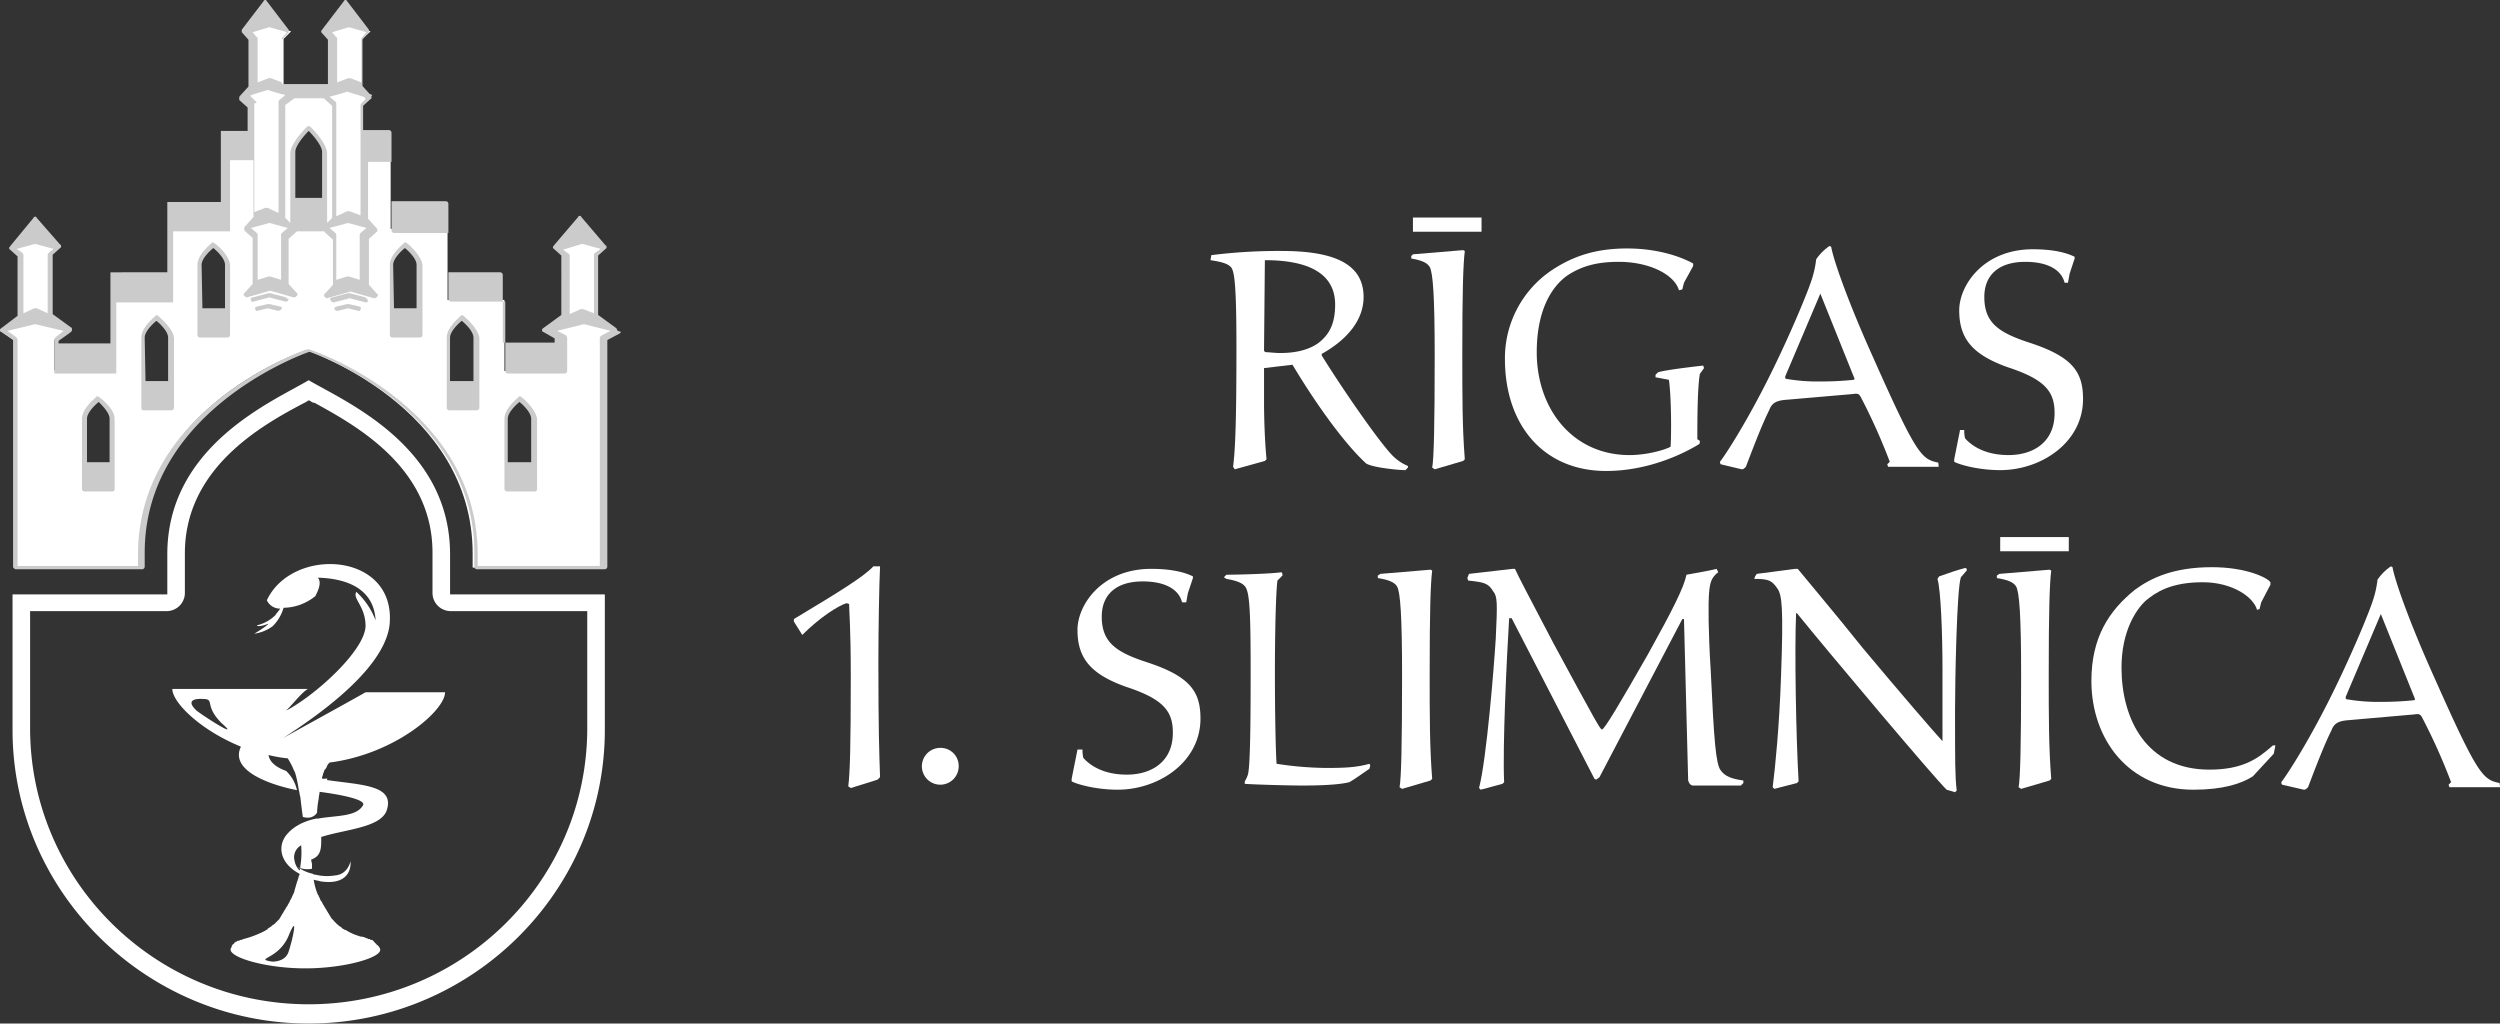 <svg xmlns="http://www.w3.org/2000/svg" width="769.521" height="315.05" viewBox="0 0 769.521 315.05"><rect x="0" y="0" width="769.521" height="315.05" fill="#333333" stroke="none"/><g transform="translate(-3286.6 -1959)"><g transform="translate(3286.6 1959)"><path d="M122.517,45.427h8.755V29.977l2.317-2.317-6.695-2.06-6.7,2.06,2.318,2.317Z" transform="translate(-43.981 -18.004)" fill="#fff"/><path d="M95.09,75.7h8.5V55.877l3.09-2.575L99.21,51.5,92,53.3l3.09,2.575Z" transform="translate(-88.395 22.788)" fill="#fff"/><path d="M131.76,45.427h8.755V29.977l2.575-2.317-6.695-2.06L129.7,27.66l2.06,2.317Z" transform="translate(-29.018 -18.004)" fill="#fff"/><path d="M160.132,75.7h8.755V55.877l3.09-2.575-7.21-1.8L157.3,53.3l2.832,2.575Z" transform="translate(14.452 22.788)" fill="#fff"/><path d="M254.727,139.032v10.042h-8.5V134.912c0-2.832,4.12-6.18,4.12-6.18s4.12,3.347,4.12,6.18l.258,4.12ZM236.7,113.8V123.84h-8.5V109.677c0-2.832,4.12-6.18,4.12-6.18s4.12,3.347,4.12,6.18v4.12h.258ZM219.449,91.652v10.042h-8.5V87.532c0-2.832,4.12-6.18,4.12-6.18s4.12,3.347,4.12,6.18l.258,4.12Zm-29.1-33.99V67.7h-9.527V52.77c0-2.832,4.892-7.467,4.892-7.467s4.892,4.892,4.892,7.467l-.258,4.892Zm-30.127,33.99v10.042h-8.5V87.532c0-2.832,4.12-6.18,4.12-6.18s4.12,3.347,4.12,6.18v4.12ZM142.715,113.8V123.84h-8.5V109.677c0-2.832,4.12-6.18,4.12-6.18s4.12,3.347,4.12,6.18v4.12ZM124.69,139.032v10.042h-8.5V134.912c0-2.832,4.12-6.18,4.12-6.18s4.12,3.347,4.12,6.18v4.12ZM269.662,105.3,259.1,107.875l4.12,2.317v10.042h-17.51V98.347H228.2V76.46h-17.51V54.572h-8.5V37.835l2.833-2.575-7.467-2.06L190.867,35H179.795L173.1,33.2l-7.467,2.06,2.832,2.575v16.48H159.71V76.2H142.2V98.09H124.69v21.887H107.18v-9.27l4.12-2.832L101,105.3l-10.3,2.575,3.862,2.832v70.04h38.882v-4.377c0-45.577,51.242-62.572,51.242-62.572s51.242,17.252,51.242,62.572v4.377h39.4V110.192l4.12-2.317-9.785-2.575Z" transform="translate(-90.443 -6.034)" fill="#fff"/><path d="M269.819,97.711l5.665,1.545-1.8,1.287a.946.946,0,0,0-.258.772v17.767l-3.347-1.287H269.3l-3.347,1.545V101.573a.946.946,0,0,0-.258-.772l-1.8-1.287Zm-80.34-14.162H181.5V69.386c0-1.8,2.575-4.892,4.12-6.437,1.545,1.545,4.12,4.635,4.12,6.437V83.549Zm-8.24-30.642h9.012l2.575,2.317v34.5l-1.545,1.545V69.9c0-3.09-4.377-7.467-5.15-8.24a.783.783,0,0,0-1.03,0c-.515.515-5.15,5.15-5.15,8.24V91.273l-1.545-1.545V54.966l2.832-2.06Zm-3.862,41.457a.946.946,0,0,0-.257.773v13.647l-3.348-1.03h-.515l-3.348,1.03V95.136a.946.946,0,0,0-.257-.773l-1.8-1.545,5.665-1.545,5.665,1.545Zm24.2,0a.946.946,0,0,0-.258.773v13.647l-3.348-1.03h-.515l-3.348,1.03V95.136a.946.946,0,0,0-.258-.773l-1.8-1.545,5.665-1.545,5.665,1.545-1.8,1.545Zm1.545-41.2-.773.772-.515.515a.946.946,0,0,0-.258.772V88.956l-3.348-1.287h-.772l-3.348,1.545v-34.5a.946.946,0,0,0-.258-.772l-1.545-1.287-.258-.257,2.06-.515,2.575-.772.773-.257.772.257,2.575.772.773.257.772.257.515.257.258.515Zm-5.15-22.145,5.408,1.545L202.1,34.109c-.258.257-.258.257-.258.515v13.39l-3.347-1.287h-.773l-3.348,1.287V34.624c0-.257,0-.515-.258-.515l-1.287-1.545,5.15-1.545Zm-24.462,0,5.407,1.545-1.288,1.545c-.258.257-.258.257-.258.515v13.39l-3.347-1.287h-.773l-3.347,1.287V34.624c0-.257,0-.515-.258-.515l-1.288-1.545,5.15-1.545Zm-4.12,22.917-.515-.515-.772-.772-.515-.515.515-.257.772-.257.772-.257,2.575-.772.772-.257.772.257,2.575.772,2.06.515-.258.257L176.6,53.421a.946.946,0,0,0-.258.772v33.99L173,86.638h-.773l-3.347,1.287V54.451c.772,0,.772-.257.515-.515m-67.98,43.775,5.665,1.545-1.545,1.287a.946.946,0,0,0-.257.773v17.767l-3.348-1.545h-.773l-3.347,1.545V101.316a.946.946,0,0,0-.257-.773l-1.8-1.287,5.665-1.545Zm173.812,29.1v70.04H237.632v-3.6c0-45.577-51.242-63.087-52.015-63.087H185.1c-.515.257-52.015,17.767-52.015,63.087v3.6H96.007V127.323c0-.257-.257-.515-.257-.772l-2.832-2.06,8.5-2.06,8.755,2.06-2.575,2.06a.946.946,0,0,0-.258.772v10.3h19.055V115.736H143.9V93.848h17.51V71.961h7.21v17.51L166.047,92.3a.9.9,0,0,0-.258.515v.772l2.575,2.317v14.162L165.79,112.9c-.258.257-.258.772,0,.772.258.258.515.515.773.515l7.21-2.06,7.21,2.06h.257c.258,0,.515-.257.773-.515s.257-.772,0-.772l-2.575-2.832v-13.9l2.575-2.317h8.5v.257l2.575,2.317v13.9l-2.575,2.832c-.258.258-.258.773,0,.773.258.257.515.515.772.515l7.21-2.06,7.21,2.06h.258c.258,0,.515-.258.772-.515s.258-.773,0-.773l-2.575-2.832V96.166l2.575-2.317v-.515c0-.257,0-.257-.258-.515L203.9,89.986V72.476h7.21V93.591a.822.822,0,0,0,.772.772h16.737v20.342a.822.822,0,0,0,.772.772h16.737v21.372a.822.822,0,0,0,.772.773h17.51a.822.822,0,0,0,.772-.773v-10.3c0-.258-.258-.515-.515-.773l-2.575-1.287,8.24-2.06,8.24,2.06L276,125.778c-.773.515-.773.773-.773,1.03m5.407-2.575a.8.8,0,0,1-.258-.515l-5.665-4.12V101.316L277.287,99v-.515a.252.252,0,0,0-.258-.257l-7.467-8.755a.536.536,0,0,0-1.03,0l-7.467,8.755a.252.252,0,0,1-.258.257V99l2.575,2.318V119.6l-5.665,4.12-.258.257v.515a.252.252,0,0,0,.258.257l3.6,2.06V128.1H245.357V107.238a.822.822,0,0,0-.773-.773H228.62V85.351a.822.822,0,0,0-.773-.772H211.11V63.464a.822.822,0,0,0-.772-.772h-7.982V55.224l2.575-2.317v-.515c0-.257,0-.257-.258-.515L202.1,49.044V34.881l2.06-2.317v-.772l-6.7-8.755a.536.536,0,0,0-1.03,0l-6.695,8.755a.252.252,0,0,1-.258.257v.515l2.06,2.317V48.529H177.377V34.881l2.06-2.317v-.772l-6.695-8.755a.536.536,0,0,0-1.03,0l-6.695,8.755v.772l2.06,2.317V49.3L164.5,52.134a.9.9,0,0,0-.258.515v.772l2.575,2.317v7.21h-8.24V84.836H142.1v21.63H124.59v21.887H108.625v-.772l3.6-2.575.257-.257.257-.257v-.772a.252.252,0,0,0-.257-.258l-5.665-4.12V101.058l2.575-2.317v-.515a.252.252,0,0,0-.257-.258l-7.21-8.24a.536.536,0,0,0-1.03,0l-7.21,8.755a.252.252,0,0,1-.257.258v.515l2.575,2.317v18.282l-5.407,4.12v.515a.252.252,0,0,0,.257.257l3.862,2.575v69.782a.822.822,0,0,0,.773.773h38.882a.822.822,0,0,0,.772-.773v-4.377c0-42.745,46.865-60.512,50.727-61.8,3.862,1.287,50.727,19.055,50.727,61.8v4.377a.822.822,0,0,0,.773.773h39.4a.822.822,0,0,0,.773-.773V127.323l3.862-2.06.258-.258v-.257c-1.03-.257-1.03-.257-1.03-.515Z" transform="translate(-90.6 -22.65)" fill="#cbcbcb"/><path d="M101.945,76.913c0-1.8,2.318-4.12,3.605-5.15,1.03,1.03,3.347,3.347,3.347,5.15V90.3h-6.952V76.913Zm3.605-6.695c-.258-.257-.773-.257-.773,0-.515.515-4.377,3.6-4.377,6.695v21.63a.822.822,0,0,0,.773.773h8.5a.683.683,0,0,0,.772-.773V76.913c0-3.09-4.377-6.437-4.892-6.695" transform="translate(-75.165 51.965)" fill="#cbcbcb"/><path d="M108.53,67.213c0-1.8,2.317-4.12,3.6-5.15,1.287,1.03,3.6,3.347,3.6,5.15V80.6h-6.952l-.258-13.39Zm4.12-6.695c-.258-.257-.772-.257-.772,0-.515.515-4.377,3.6-4.377,6.695v21.63a.683.683,0,0,0,.772.773h8.5a.822.822,0,0,0,.773-.773V67.213c-.515-3.09-4.635-6.437-4.892-6.695" transform="translate(-63.983 36.688)" fill="#cbcbcb"/><path d="M115.487,58.513c0-1.8,2.318-4.12,3.605-5.15,1.287,1.03,3.6,3.347,3.6,5.15V71.9h-6.952l-.258-13.39Zm3.862-6.695c-.257-.257-.772-.257-.772,0-.515.515-4.377,3.6-4.377,6.695v21.63a.822.822,0,0,0,.772.772h8.5a.822.822,0,0,0,.773-.772V58.513c-.258-3.09-4.377-6.437-4.892-6.695" transform="translate(-53.431 22.985)" fill="#cbcbcb"/><path d="M151.93,76.913c0-1.8,2.317-4.12,3.6-5.15,1.287,1.03,3.6,3.347,3.6,5.15V90.3h-7.21V76.913Zm4.12-6.695c-.258-.257-.772-.257-.772,0-.515.515-4.377,3.6-4.377,6.695v21.63a.822.822,0,0,0,.772.773h8.5a.683.683,0,0,0,.773-.773V76.913c-.515-3.09-4.377-6.437-4.892-6.695" transform="translate(4.372 51.965)" fill="#cbcbcb"/><path d="M145.03,67.213c0-1.8,2.317-4.12,3.6-5.15,1.288,1.03,3.6,3.347,3.6,5.15V80.6h-7.21V67.213Zm4.12-6.695c-.258-.257-.772-.257-.772,0-.515.515-4.377,3.6-4.377,6.695v21.63a.822.822,0,0,0,.772.773h8.5a.822.822,0,0,0,.773-.773V67.213c-.515-3.09-4.635-6.437-4.892-6.695" transform="translate(-6.496 36.688)" fill="#cbcbcb"/><path d="M138.23,58.513c0-1.8,2.317-4.12,3.6-5.15,1.287,1.03,3.6,3.347,3.6,5.15V71.9h-6.952l-.258-13.39Zm4.12-6.695c-.258-.257-.772-.257-.772,0-.515.515-4.377,3.6-4.377,6.695v21.63a.822.822,0,0,0,.772.772h8.5a.822.822,0,0,0,.773-.772V58.513c-.515-3.09-4.377-6.437-4.892-6.695" transform="translate(-17.206 22.985)" fill="#cbcbcb"/><path d="M131.477,58.987,126.584,57.7h-.515l-4.892,1.287c-.515,0-.772.515-.515.772,0,.515.515.773.772.515l4.892-1.287,4.892,1.287h.258a.822.822,0,0,0,.772-.772c-.257,0-.515-.257-.772-.515" transform="translate(-43.412 32.553)" fill="#cbcbcb"/><path d="M128.887,59.772,125.539,59h-.515l-3.348.772c-.515.257-.772.515-.515.772.257.515.515.772.772.515l3.09-.772,3.09.772h.258c.257,0,.772-.257.772-.515.515-.257.258-.772-.257-.772" transform="translate(-42.625 34.601)" fill="#cbcbcb"/><path d="M140.977,58.987,136.084,57.7h-.515l-4.892,1.287c-.515,0-.772.515-.515.772a1.161,1.161,0,0,0,.772.773h.258l4.892-1.288,4.892,1.288c.515,0,.773-.258.773-.515a3.555,3.555,0,0,0-.773-1.03" transform="translate(-28.45 32.553)" fill="#cbcbcb"/><path d="M138.387,59.772,135.039,59h-.515l-3.347.772c-.515.257-.773.515-.515.772,0,.257.515.515.773.515h.258l3.09-.772,3.09.772c.515.257.772-.257.772-.515a.493.493,0,0,0-.258-.772" transform="translate(-27.662 34.601)" fill="#cbcbcb"/><path d="M183.255,68.1c-10.815,6.437-43.517,20.085-43.517,53.56v12.36H92.1v41.715c0,49.955,41.2,90.382,91.155,90.382s91.155-40.427,91.155-90.382V134.02H226.772V121.66c0-33.475-32.7-47.122-43.517-53.56m0,6.18c.772.257,1.03.773,1.8.773C197.675,82,221.364,94.88,221.364,121.145v12.617a5.618,5.618,0,0,0,5.408,5.407H269v36.05c0,46.865-38.367,84.975-85.747,84.975s-85.747-38.11-85.747-84.975V139.17h42.23a5.618,5.618,0,0,0,5.407-5.407V121.4c0-26.265,23.69-39.4,36.307-46.092a11.2,11.2,0,0,0,1.8-1.03" transform="translate(-88.238 48.933)" fill="#fff"/><path d="M150.6,183.095a2.321,2.321,0,0,1-.257,1.287,5.873,5.873,0,0,1-1.545-3.09,4.158,4.158,0,0,1,2.06-4.635,26.439,26.439,0,0,1-.257,6.437m-3.6,26.265c-1.03,3.348-5.15,3.09-5.15,3.09-5.665-1.03,2.06-.515,5.15-7.982s1.287,1.03,0,4.892M118.667,135.2c-4.377-4.12,1.8-3.6,1.8-3.6,4.12,0,.257,1.8,5.922,7.467,5.922,5.15-4.635-1.545-7.725-3.862m38.625,20.6a2.594,2.594,0,0,1,.258-.772v-.258c.258-.515.258-.772.515-1.288a.252.252,0,0,1,.258-.257c.258-.515.515-.773.515-1.03a3.555,3.555,0,0,1,.773-1.03c20.085-2.575,35.535-15.965,35.535-21.63H170.682c-5.408,3.09-24.2,13.39-25.492,14.162,25.235-16.222,32.7-28.067,32.96-36.05,1.03-21.372-30.127-22.917-37.852-6.437a4.416,4.416,0,0,0,4.12,2.575c-.515.773-1.03,1.287-1.545,2.06a11.966,11.966,0,0,1-5.665,3.09s.258.773,3.6-.515c-.515.772-4.377,3.09-4.377,3.09a12.547,12.547,0,0,0,5.665-2.317,13.158,13.158,0,0,0,3.348-5.665,15.841,15.841,0,0,0,9.785-3.6c.772-1.545,2.06-4.12.772-5.665,9.27.257,17.252,3.6,17.767,13.132a22.966,22.966,0,0,0-5.922-8.755c-1.288,2.06,2.832,4.377,2.832,10.557-.258,7.467-15.192,21.115-24.462,26.007,2.832-2.832,4.635-5.408,6.695-6.695H111.2c0,4.12,8.5,12.617,21.115,17.767-3.6,7.467,9.27,11.845,17.252,13.39a11.645,11.645,0,0,0-3.348-5.922c-3.6-1.287-5.15-3.09-5.407-4.892a40.478,40.478,0,0,0,5.922,1.03,28.086,28.086,0,0,1,1.545,2.832c.258.773.515,1.03.773,1.8a33.116,33.116,0,0,1,1.03,4.892c.257.773.257,1.545.515,2.318q.386,3.476.772,6.18c2.575.773,3.863-.515,4.378-1.287a28.676,28.676,0,0,1,.515-4.377c0-.773.258-1.288.258-2.06,5.922.772,14.42,2.317,13.39,4.12-2.06,3.6-7.982,3.09-13.9,4.12h-.515a19.3,19.3,0,0,0-4.12,1.288c-.515.258-.772.258-1.03.515a12.452,12.452,0,0,0-4.12,3.348c-2.575,3.348-2.06,8.5,4.12,11.845a.946.946,0,0,1-.257.773c0,.515-.258.772-.258,1.03s-.257.515-.257.772c-.258.773-.515,1.8-.773,2.575v.258c-.257.515-.257.772-.515,1.03,0,.258-.258.515-.258.773-.257.258-.257.772-.515.772,0,.258-.257.515-.257.773-.258.258-.258.515-.515.772a.9.9,0,0,1-.257.515c-.258.258-.258.515-.515.773,0,.258-.258.258-.258.515-.257.258-.257.515-.515.772,0,.258-.258.258-.258.515-.257.258-.257.515-.515.773,0,.258-.257.258-.257.515l-.515.515-.257.258-.515.515-.258.258c-.258.258-.515.258-.772.515l-.258.258c-.258.258-.515.258-.772.515a.252.252,0,0,0-.258.258c-.258.258-.515.258-.773.515a31.89,31.89,0,0,1-6.695,2.575.9.9,0,0,0-.515.258h-.258c-.258,0-.258,0-.515.258h-.258c-.257,0-.257,0-.515.258h-.258l-.257.258a.252.252,0,0,0-.258.258l-.257.258a.252.252,0,0,0-.258.258l-.258.258v.258c0,.258-.257.258-.257.515-1.288,2.575,10.3,6.18,22.917,6.18s24.462-3.6,22.917-6.18c0-.258-.258-.258-.258-.515l-.258-.258-.258-.258a.252.252,0,0,1-.258-.258l-.258-.258a.252.252,0,0,1-.258-.258l-.258-.258a3073.234,3073.234,0,0,1-.515-.515h-.258c-.258,0-.258,0-.515-.258h-.258c-.258,0-.258,0-.515-.258h-.258a3.721,3.721,0,0,0-1.8-.515c-.258,0-.515-.258-.772-.258s-.515-.258-.773-.258a17.3,17.3,0,0,1-3.09-1.545h-.258c-.258-.258-.515-.258-.773-.515l-.258-.258c-.258-.258-.515-.258-.772-.515l-.258-.258c-.258-.258-.515-.258-.515-.515a.252.252,0,0,1-.258-.258c-.258-.258-.515-.258-.515-.515l-.258-.258-.515-.515c0-.258-.258-.258-.258-.515-.258-.258-.258-.515-.515-.772,0-.258-.258-.258-.258-.515-.258-.258-.258-.515-.515-.773,0-.258-.258-.258-.258-.515-.258-.258-.258-.515-.515-.772,0-.258-.258-.258-.258-.515-.258-.258-.258-.772-.515-.772,0-.258-.258-.258-.258-.515-.258-.515-.258-.773-.515-1.03,0-.258,0-.258-.258-.515a19.973,19.973,0,0,1-1.288-4.635c.773.258,1.288.258,2.06.515,10.3,1.545,9.27-6.18,9.27-6.18s-.772,4.12-4.892,4.377a14.847,14.847,0,0,1-5.922-.258.946.946,0,0,1-.773-.258,12.724,12.724,0,0,1-4.635-2.06,7.184,7.184,0,0,0,4.377.515V182.58c0-.515-.257-1.03-.257-1.545,3.09-1.03,3.09-3.6,3.09-6.18v-.772c7.21-2.318,18.025-2.832,20.085-7.982,2.833-7.982-7.467-7.982-18.282-9.527,0-.258,0-.515.258-.515-2.06.257-1.8,0-1.8-.258" transform="translate(-58.155 83.545)" fill="#fff"/></g><g transform="translate(3530.966 2025.95)"><path d="M91.78,201.385a.683.683,0,0,0,.773.773c.515,0,2.832.258,4.12.258,3.6,0,8.24-.515,11.845-3.09,3.347-2.575,5.15-5.922,5.15-11.845,0-7.725-5.407-13.647-21.63-13.647Zm0,15.965c0,5.407.257,12.617.773,17.767l-.515.515-9.27,2.575-.515-.773c.773-5.922,1.03-16.48,1.03-36.565,0-18.282-.515-23.175-1.545-24.72-1.03-1.288-3.09-1.8-6.437-2.317l.258-1.545A165.224,165.224,0,0,1,97.187,171c15.965,0,25.235,3.862,25.235,14.162,0,7.725-5.922,13.647-12.875,17.51v.515c7.21,11.587,18.025,27.037,21.887,30.9a14.458,14.458,0,0,0,4.635,3.09v.515l-.773.773c-2.06,0-10.042-.773-12.1-2.06-6.437-5.922-14.935-17.51-22.66-30.385l-8.755,1.03v10.3Z" transform="translate(52.934 -160.7)" fill="#fff"/><path d="M120.93,171.377H99.815V167H120.93ZM99.815,178.33l15.45-1.288.515.258c-.515,4.12-.772,12.617-.772,31.672,0,13.39,0,22.66.772,32.445l-.515.515-8.755,2.575-.772-.515c.515-2.575.772-12.875.772-34.5,0-18.025-.515-25.492-1.545-27.295-.772-1.288-2.575-2.06-5.665-2.575v-.773l.515-.515Z" transform="translate(90.734 -167)" fill="#fff"/><path d="M165.6,181.257l-.515,2.06-1.03.258c-1.287-4.635-8.755-8.755-18.54-8.755-6.695,0-11.33,1.288-15.707,4.12-5.15,3.6-9.527,11.072-9.527,23.69,0,17.51,11.072,31.672,28.582,31.672,5.15,0,10.815-1.545,12.617-2.575.258-3.6.258-15.192-.515-20.6l-4.12-.772v-.773l.772-.772c2.575-.773,11.587-1.8,13.9-2.06l.258.772-1.288,1.8c-.772,4.635-.772,14.677-.772,20.085l.772.515c0,.515,0,.772-.258,1.03-4.635,2.833-15.45,8.24-28.582,8.24-19.312,0-31.157-14.162-31.157-34.5a32.625,32.625,0,0,1,14.42-27.295c6.952-4.635,14.162-6.695,23.175-6.695,11.33,0,18.54,3.6,20.342,4.635v.773Z" transform="translate(108.374 -161.173)" fill="#fff"/><path d="M156.285,210.57c0,.515,0,.772.515.772a55.974,55.974,0,0,0,10.3.773,96.363,96.363,0,0,0,10.3-.515l.258-.258L167.1,185.077Zm-19.827,27.037a1.271,1.271,0,0,1-.258-.772c2.575-3.348,9.785-14.935,16.737-29.355,5.15-10.557,10.815-23.947,11.845-27.81a29.642,29.642,0,0,0,1.03-5.15,15.641,15.641,0,0,1,4.12-4.12l.515.258c.515,3.347,4.635,15.707,12.875,33.99,13.39,30.127,14.935,31.415,20.085,32.445,0,.515.258,1.288,0,1.288h-15.45l-.258-.773.772-.772a181.254,181.254,0,0,0-9.012-20.085c-.515-.773-.772-1.03-2.317-.773l-20.857,1.8c-2.833.258-4.12,1.03-4.892,3.09-2.06,4.12-4.377,10.042-7.21,17.51-.515.515-.772.773-1.288.773l-6.437-1.545Z" transform="translate(148.851 -161.645)" fill="#fff"/><path d="M198.19,181.1c-1.03-4.12-5.407-6.437-12.1-6.437-8.24,0-12.617,4.12-12.617,10.815,0,7.725,4.12,10.815,13.39,13.9,13.647,4.377,16.995,9.012,16.995,17.51,0,13.39-12.875,21.887-25.492,21.887-6.952,0-12.875-1.8-14.162-2.575v-.773l1.8-9.012h1.288a9.659,9.659,0,0,0,.258,2.575c2.06,2.317,6.18,5.15,13.39,5.15,7.467,0,14.162-3.862,14.162-12.875,0-6.437-2.575-10.3-14.42-14.162-10.815-3.862-14.935-8.755-14.935-17.51,0-7.725,7.467-18.8,22.66-18.8,6.952,0,10.815,1.288,12.875,2.317v.515l-1.545,4.635-.515,2.833h-1.03Z" transform="translate(192.951 -161.015)" fill="#fff"/><path d="M223.127,248.87c0,.515,0,.773.515.773a55.98,55.98,0,0,0,10.3.772,96.373,96.373,0,0,0,10.3-.515l.258-.258-10.557-26.265Zm-19.57,27.037a1.271,1.271,0,0,1-.258-.772c2.575-3.348,9.785-14.935,16.737-29.355,5.15-10.557,10.815-23.947,11.845-27.81a29.639,29.639,0,0,0,1.03-5.15,15.642,15.642,0,0,1,4.12-4.12l.515.258c.515,3.348,4.635,15.707,12.875,33.99,13.39,30.127,14.935,31.415,20.085,32.445,0,.515.258,1.287,0,1.287h-15.45l-.258-.773.772-.772a181.247,181.247,0,0,0-9.012-20.085c-.515-.772-.773-1.03-2.317-.772l-20.6,1.8c-2.833.258-4.12,1.03-4.892,3.09-2.06,4.12-4.378,10.042-7.21,17.51-.515.515-.772.773-1.287.773Z" transform="translate(254.533 -101.323)" fill="#fff"/><path d="M52.022,208.7c-.257,5.15-.515,19.055-.515,29.612,0,20.6.257,27.81.515,35.277l-.772.773-8.24,2.575-.772-.515c.515-4.12.772-11.845.772-33.99,0-14.935-.515-20.085-.515-22.145l-.772-.258c-2.575.772-8.24,4.377-13.647,9.785l-2.575-4.12v-.773c14.162-8.5,21.63-13.132,24.462-16.222h2.06Z" transform="translate(-25.5 -101.323)" fill="#fff"/><path d="M92.69,219.3c-1.03-4.12-5.407-6.437-12.1-6.437-8.24,0-12.617,4.12-12.617,10.815,0,7.725,4.12,10.815,13.39,13.9,13.647,4.378,16.995,9.012,16.995,17.51,0,13.39-12.875,21.887-25.492,21.887-6.952,0-12.875-1.8-14.162-2.575v-.773l1.8-9.012h1.545a9.659,9.659,0,0,0,.258,2.575c2.06,2.318,6.18,5.15,13.39,5.15,7.467,0,14.162-3.862,14.162-12.875,0-6.437-2.575-10.3-14.42-14.162C64.622,241.445,60.5,236.552,60.5,227.8c0-7.725,7.467-18.8,22.66-18.8,6.952,0,10.815,1.287,12.875,2.318v.515l-1.545,4.635-.515,2.833Z" transform="translate(26.79 -100.85)" fill="#fff"/><path d="M76.9,210.945l.773-.772c3.347,0,13.647-.258,16.995-.773l.257.515v.515l-1.545,1.545c-.515,4.12-.773,16.737-.773,28.582,0,12.875.257,24.462.515,27.81a104.214,104.214,0,0,0,15.45,1.287c6.18,0,9.527-.258,13.132-1.287l.257.515-.257,1.03c-1.545,1.03-4.377,3.09-6.18,4.12-3.09.772-8.5,1.03-14.42,1.03-4.12,0-13.647-.258-17.767-.515v-.772a9.148,9.148,0,0,0,1.03-2.318c.515-2.833.773-10.815.773-30.9,0-18.025-.257-24.462-1.545-26.522-.773-1.288-2.832-2.06-5.922-2.575l-.773-.515Z" transform="translate(55.454 -100.22)" fill="#fff"/><path d="M96.072,210.387l15.45-1.287.515.258c-.515,4.12-.773,12.617-.773,31.672,0,13.39,0,22.66.773,32.445l-.515.515-8.755,2.575-.773-.515c.515-2.575.773-12.875.773-34.5,0-18.025-.515-25.492-1.545-27.295-.772-1.287-2.575-2.06-5.922-2.575V210.9l.772-.515Z" transform="translate(84.434 -100.693)" fill="#fff"/><path d="M106.515,210.545,119.9,209h.773c.772,1.8,3.862,7.725,11.845,22.917,13.647,25.235,14.42,26.522,14.935,26.522.773,0,5.922-8.755,14.162-23.175,7.725-13.9,11.072-20.6,11.845-24.462,0,0,7.467-1.288,9.27-1.8l.515,1.03c-2.06,1.545-2.575,3.09-2.833,6.438-.258,3.09-.258,11.587.515,23.947,1.03,21.63,1.545,28.582,3.09,30.642,1.288,1.8,3.348,2.575,6.952,3.09v.773l-.772.773H175.267c-.773-.258-1.03-.773-1.288-1.545l-1.288-49.7h-.515l-25.492,48.667-1.03.772-.515-.258-25.492-49.44h-.772c-.772,12.617-2.06,39.655-1.545,50.47l-.515.515-6.695,1.8-.515-.515c2.317-8.755,4.635-37.595,5.15-46.092.515-10.815.515-12.875-.772-14.42-1.545-2.575-2.832-2.832-7.725-3.347l-.258-.773.515-1.287Z" transform="translate(101.287 -100.85)" fill="#fff"/><path d="M140.557,211.475l.515-.772,11.845-1.545h.773c2.06,2.575,10.815,12.875,20.085,24.462,11.845,14.162,21.63,25.492,24.462,28.582V240.057c0-11.073-.515-24.462-1.545-27.81l.515-.772c2.832-1.03,5.922-2.06,7.982-2.575.515,0,.515.258.515.773l-1.8,2.06c-1.288,3.6-1.8,32.445-1.8,40.685,0,16.737,0,20.6.515,24.977l-.515.515-2.575-.772c-3.348-3.09-36.307-42.23-46.092-54.332h-.258c-.515,11.33,0,38.625.772,51.757l-.515.515-6.952,1.8-.515-.515c.773-5.922,2.06-18.8,2.575-34.247.772-21.115.258-24.72-1.03-26.78-1.8-2.575-2.575-3.09-7.21-3.09l.258-.772Z" transform="translate(155.309 -101.008)" fill="#fff"/><path d="M191.445,209.577H170.33V205.2h21.115Zm-21.372,6.953,15.45-1.288.515.258c-.515,4.12-.772,12.617-.772,31.672,0,13.39,0,22.66.772,32.445l-.515.515-8.755,2.575-.773-.515c.515-2.575.773-12.875.773-34.5,0-18.025-.515-25.492-1.545-27.295-.772-1.287-2.575-2.06-5.922-2.575v-.773Z" transform="translate(200.983 -106.835)" fill="#fff"/><path d="M231.585,221.932c-1.03-3.862-7.467-8.5-16.737-8.5-9.785,0-14.42,3.09-17.51,5.665-3.09,2.833-7.467,9.527-7.467,20.6,0,15.965,7.725,31.415,27.037,31.415,10.3,0,14.935-3.347,19.57-7.467h.773l-.515,2.575-6.437,6.952c-3.6,2.318-9.27,4.12-18.282,4.12-20.085,0-31.415-15.707-31.415-33.475,0-13.39,5.408-21.63,13.39-28.067,4.892-3.6,11.845-6.952,23.69-6.952,10.815,0,17.252,3.348,18.025,4.635v.773l-2.832,5.407-.515,2.06-.773.258Z" transform="translate(218.781 -101.165)" fill="#fff"/><path d="M52.13,236.065a5.665,5.665,0,1,1-5.665-5.665,5.553,5.553,0,0,1,5.665,5.665" transform="translate(-1.403 -67.146)" fill="#fff"/></g></g></svg>